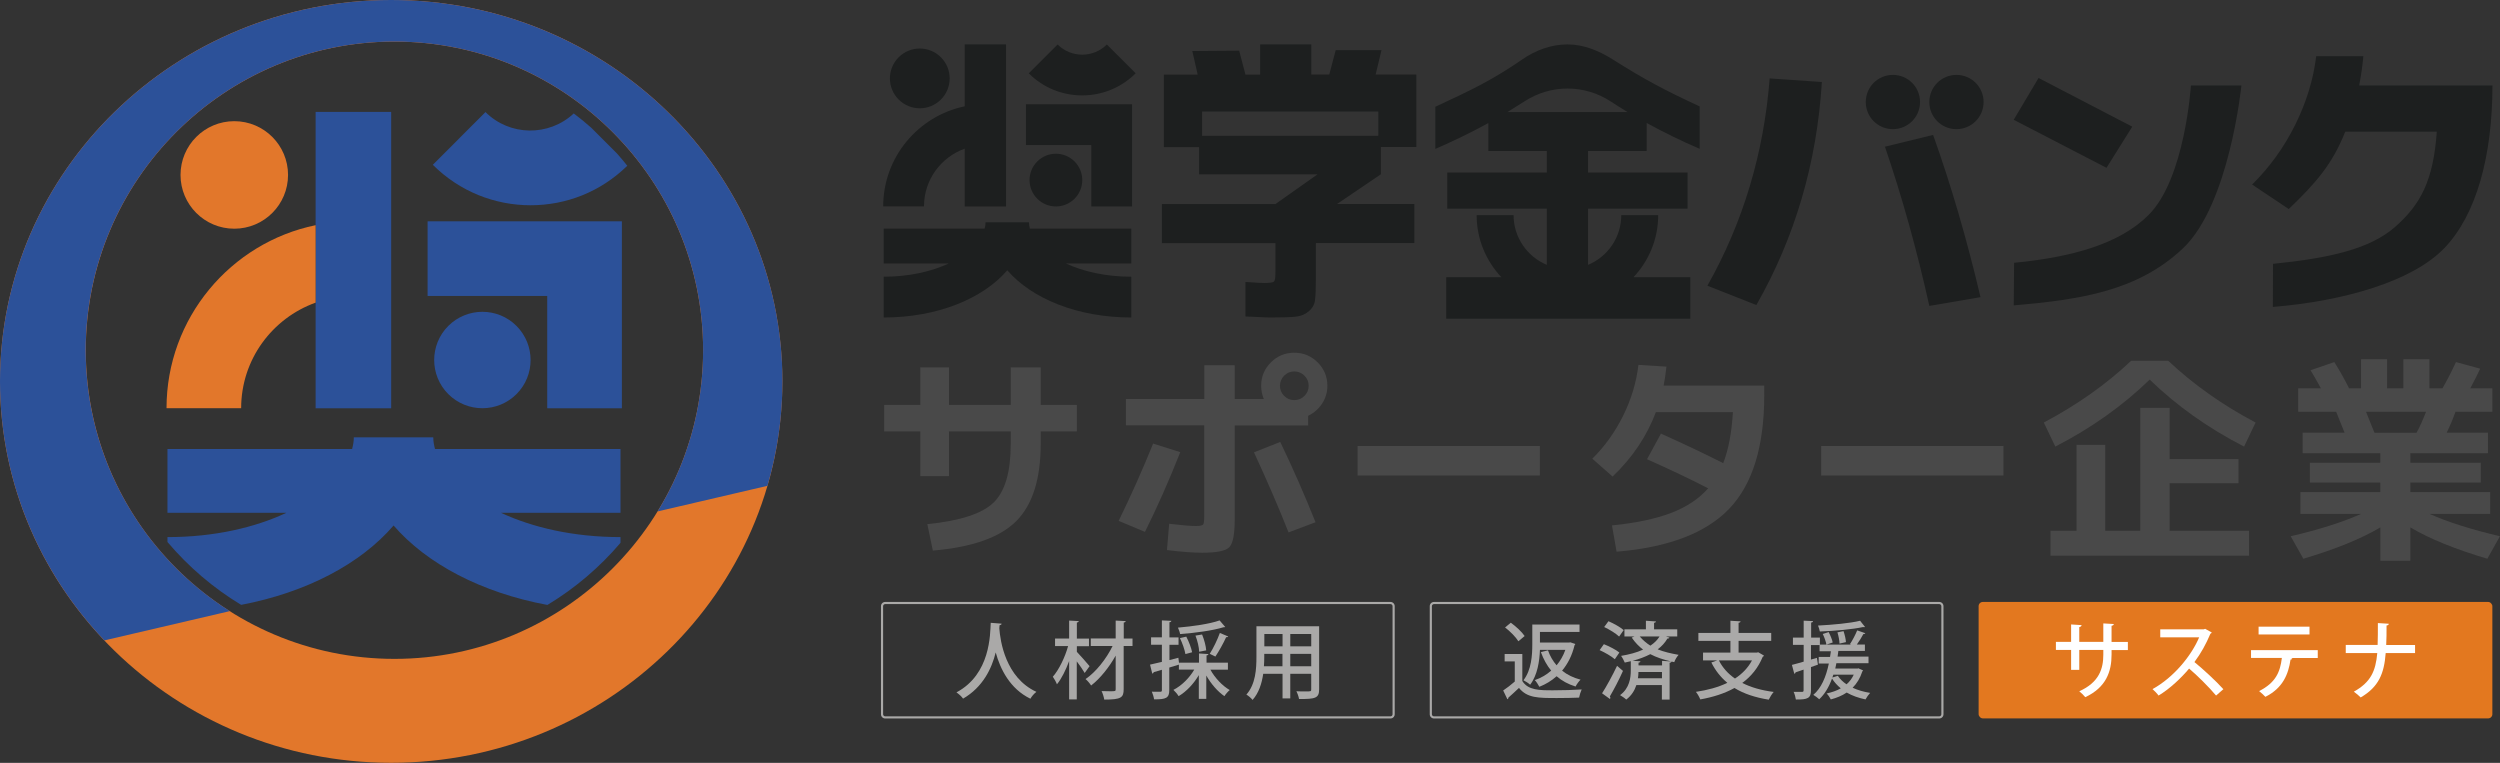 <?xml version="1.0" encoding="UTF-8"?>
<svg id="_レイヤー_2" data-name="レイヤー 2" xmlns="http://www.w3.org/2000/svg" viewBox="0 0 291.1 88.83">
  <rect x="0" y="0" width="291.1" height="88.83" fill="#333333" stroke="none"/>
  <defs>
    <style>
      .cls-1 {
        fill: #2c5199;
      }

      .cls-1, .cls-2, .cls-3, .cls-4, .cls-5, .cls-6, .cls-7 {
        stroke-width: 0px;
      }

      .cls-2 {
        fill: #1d1f1f;
      }

      .cls-3 {
        fill: #aaa9a8;
      }

      .cls-4 {
        fill: #e2772b;
      }

      .cls-5 {
        fill: #e3781f;
      }

      .cls-6 {
        fill: #fff;
      }

      .cls-7 {
        fill: #494949;
      }
    </style>
  </defs>
  <g id="TYPE">
    <g>
      <g>
        <path class="cls-7" d="M102.95,47.15h4.21v-4.37h3.34v4.37h7.19v-4.37h3.49v4.37h4.21v3.08h-4.21v1.44c0,4.11-.95,7.11-2.85,9.01s-5.14,3.04-9.71,3.43l-.64-3.08c3.8-.38,6.37-1.21,7.71-2.51,1.34-1.29,2-3.57,2-6.85v-1.44h-7.19v5.21h-3.34v-5.21h-4.21v-3.08Z"/>
        <path class="cls-7" d="M130.26,60.64c1.47-3.01,2.81-6.01,4.01-8.99l3.16,1c-1.32,3.34-2.69,6.43-4.11,9.28l-3.06-1.28ZM131.11,46.46h9.12v-3.93h3.54v3.93h3.39c-.2-.46-.31-.98-.31-1.54,0-1.06.38-1.97,1.13-2.72.75-.75,1.66-1.13,2.73-1.13s1.97.38,2.72,1.13c.75.75,1.13,1.66,1.13,2.72,0,.75-.2,1.45-.62,2.08s-.95,1.1-1.62,1.41v1.13h-8.55v10.97c0,1.71-.21,2.78-.63,3.21-.42.43-1.47.64-3.15.64-1.05,0-2.41-.1-4.11-.31l.26-3.06c1.46.17,2.48.26,3.08.26.5,0,.79-.06.87-.17.09-.11.13-.46.13-1.04v-10.51h-9.12v-3.08ZM150.04,62c-1.13-2.86-2.47-5.97-4.03-9.33l3.06-1.21c1.46,3.03,2.83,6.15,4.11,9.35l-3.14,1.18ZM151.89,46.1c.33-.33.49-.72.49-1.18s-.16-.86-.49-1.18-.72-.49-1.18-.49-.86.16-1.18.49-.49.72-.49,1.18.16.86.49,1.18c.33.33.72.49,1.18.49s.86-.16,1.18-.49Z"/>
        <path class="cls-7" d="M158.08,55.37v-3.44h21.22v3.44h-21.22Z"/>
        <path class="cls-7" d="M188.24,64.26l-.54-3.08c2.74-.27,5.02-.75,6.85-1.44,1.82-.69,3.27-1.65,4.35-2.88-2.04-1.05-4.41-2.18-7.12-3.39l1.62-2.98c2.74,1.23,5.16,2.38,7.25,3.44.62-1.59.99-3.57,1.13-5.94h-8.97c-1.05,2.79-2.72,5.29-5.04,7.5l-2.36-2.08c1.46-1.44,2.65-3.11,3.6-5.02.94-1.91,1.53-3.87,1.77-5.9l3.26.2c-.09.84-.2,1.58-.33,2.21h11.72v1.1c0,5.98-1.36,10.39-4.07,13.23-2.72,2.84-7.09,4.51-13.12,5.01Z"/>
        <path class="cls-7" d="M212.06,55.37v-3.44h21.22v3.44h-21.22Z"/>
        <path class="cls-7" d="M250.32,44.19c-3.14,3.05-6.8,5.65-11,7.81l-1.34-2.8c3.85-2.04,7.25-4.43,10.17-7.19h4.32c2.93,2.76,6.32,5.16,10.17,7.19l-1.34,2.8c-4.2-2.16-7.86-4.76-11-7.81ZM245.13,61.8h4.08v-14.31h3.42v5.96h8.02v2.82h-8.02v5.53h9.25v2.9h-23.12v-2.9h3.03v-10h3.34v10Z"/>
        <path class="cls-7" d="M289.96,57.3v2.54h-7.07c2.16.96,4.89,1.82,8.2,2.6l-1.46,2.62c-3.72-1.1-6.71-2.31-8.97-3.65v3.88h-3.49v-3.88c-2.26,1.34-5.25,2.55-8.97,3.65l-1.47-2.62c3.31-.77,6.04-1.64,8.2-2.6h-7.07v-2.54h9.3v-1.11h-8.2v-2.31h8.2v-1.11h-9.04v-2.39h4.88c-.27-.7-.6-1.52-.98-2.44h-4.42v-2.72h2.65c-.4-.74-.8-1.44-1.21-2.11l2.77-.95c.58.93,1.16,1.94,1.72,3.06h1.39v-3.39h3.03v3.39h1.9v-3.39h3.03v3.39h1.52c.6-1.05,1.12-2.06,1.57-3.06l2.82.77c-.22.5-.61,1.26-1.15,2.29h2.57v2.72h-4.29c-.31.86-.65,1.67-1.03,2.44h4.81v2.39h-9.04v1.11h8.2v2.31h-8.2v1.11h9.3ZM281.38,50.39c.38-.68.74-1.5,1.11-2.44h-6.99c.53,1.3.86,2.12.98,2.44h4.91Z"/>
      </g>
      <g>
        <path class="cls-3" d="M161.91,70.34c.13,0,.24.11.24.24v12.59c0,.13-.11.24-.24.24h-58.84c-.13,0-.24-.11-.24-.24v-12.59c0-.13.11-.24.24-.24h58.84M161.91,70.09h-58.84c-.27,0-.49.22-.49.49v12.59c0,.27.22.49.49.49h58.84c.27,0,.49-.22.49-.49v-12.59c0-.27-.22-.49-.49-.49h0Z"/>
        <g>
          <path class="cls-3" d="M116.63,72.62c0,.1-.1.15-.24.18l-.03.36c.11,1.48.71,5.74,4.32,7.4-.29.22-.55.53-.7.8-2.4-1.17-3.51-3.46-4.04-5.39-.46,1.87-1.49,4.04-3.8,5.38-.16-.24-.46-.51-.77-.73,3.98-2.12,3.92-6.79,3.99-8.1l1.27.1Z"/>
          <path class="cls-3" d="M125.38,75.89c.33.33,1.27,1.41,1.49,1.68l-.57.79c-.19-.34-.57-.88-.92-1.35v4.43h-.89v-4.47c-.39,1.06-.89,2.07-1.42,2.71-.1-.27-.32-.66-.48-.88.72-.82,1.42-2.27,1.78-3.57h-1.52v-.88h1.64v-2.09l1.12.06c-.01.09-.07.14-.22.17v1.87h1.41v.88h-1.41v.67ZM131.87,74.34v.88h-1.03v5.02c0,.99-.28,1.22-2.26,1.22-.04-.28-.18-.72-.31-.99.36.01.71.02.98.02.63,0,.66,0,.66-.25v-3.9c-.76,1.36-1.82,2.68-2.86,3.48-.15-.24-.42-.56-.65-.75,1.19-.8,2.43-2.36,3.15-3.85h-2.54v-.88h2.9v-2.08l1.17.06c-.02.09-.08.15-.23.17v1.86h1.03Z"/>
          <path class="cls-3" d="M142.95,77.98h-2.01c.52.96,1.41,1.89,2.25,2.37-.2.16-.48.48-.62.71-.78-.53-1.55-1.42-2.11-2.4v2.72h-.87v-2.77c-.6,1.02-1.45,1.92-2.35,2.45-.14-.23-.42-.56-.61-.73.94-.47,1.86-1.38,2.43-2.36h-1.79v-.58c-.37.12-.75.23-1.12.34v2.63c0,.91-.37,1.09-1.77,1.07-.03-.24-.15-.64-.26-.89.22.01.44.01.61.01h.38c.14,0,.18-.05.18-.19v-2.37l-.96.28c-.01.09-.08.15-.16.17l-.26-1.05c.38-.08.85-.2,1.38-.32v-2h-1.26v-.86h1.26v-1.97l1.1.05c-.01.09-.07.15-.22.17v1.76h1.06v.86h-1.06v1.78l1.04-.27.08.64h.01v-.07s2.31,0,2.31,0v-1.07l1.1.07c-.01.09-.08.14-.22.16v.84h2.49v.82ZM142.67,73.01s-.06.03-.22.03c-1.22.38-3.28.66-5.04.79-.03-.21-.15-.54-.25-.75,1.73-.15,3.72-.43,4.85-.84l.66.77ZM138.13,74.13c.3.57.59,1.33.68,1.82l-.78.21c-.08-.49-.35-1.27-.64-1.86l.74-.17ZM139.97,73.88c.25.6.45,1.36.48,1.85l-.82.16c-.01-.49-.19-1.28-.43-1.88l.78-.13ZM143.01,74.11c-.04.07-.12.1-.24.09-.31.69-.84,1.64-1.25,2.25,0,0-.65-.32-.66-.32.41-.63.91-1.67,1.18-2.43l.97.41Z"/>
          <path class="cls-3" d="M153.6,72.92v7.35c0,1.02-.44,1.14-2.34,1.12-.04-.26-.18-.66-.31-.9.38.02.77.02,1.06.02.64,0,.67,0,.67-.25v-1.8h-2.44v2.86h-.9v-2.86h-2.25c-.16,1.1-.51,2.23-1.24,3.04-.14-.19-.51-.51-.72-.62,1.08-1.22,1.17-2.99,1.17-4.39v-3.57h7.3ZM147.21,76.51c0,.33-.01.7-.04,1.07h2.16v-1.44h-2.12v.37ZM149.34,73.82h-2.12v1.44h2.12v-1.44ZM152.68,75.26v-1.44h-2.44v1.44h2.44ZM150.24,77.58h2.44v-1.44h-2.44v1.44Z"/>
        </g>
      </g>
      <path class="cls-3" d="M225.81,70.34c.13,0,.24.11.24.24v12.59c0,.13-.11.24-.24.24h-58.84c-.13,0-.24-.11-.24-.24v-12.59c0-.13.11-.24.24-.24h58.84M225.81,70.09h-58.84c-.27,0-.49.22-.49.49v12.59c0,.27.22.49.49.49h58.84c.27,0,.49-.22.49-.49v-12.59c0-.27-.22-.49-.49-.49h0Z"/>
      <g>
        <path class="cls-3" d="M177.26,76.15v3.15c.67,1.08,2.01,1.08,3.57,1.08,1.11,0,2.47-.04,3.34-.1-.11.23-.25.67-.3.95-.67.03-1.65.05-2.57.05-2.2,0-3.48,0-4.43-1.18-.42.41-.87.81-1.23,1.13,0,.1-.03.15-.12.19l-.49-1.02c.42-.28.92-.66,1.35-1.04v-2.35h-1.18v-.86h2.07ZM175.92,72.51c.6.43,1.29,1.07,1.61,1.55l-.73.61c-.29-.48-.96-1.16-1.55-1.61l.67-.55ZM180.25,75.73c.23.66.57,1.24,1,1.74.43-.52.78-1.12,1.02-1.8h-2.96c-.05,1.33-.29,2.94-1.14,4.06-.16-.16-.56-.42-.78-.52.94-1.21,1.03-2.94,1.03-4.2v-2.29h5.5v.86h-4.61v1.24h3.39l.15-.03.58.2c-.02.07-.06.1-.09.14-.29,1.2-.79,2.17-1.45,2.96.59.48,1.31.83,2.15,1.05-.2.19-.46.55-.58.8-.87-.27-1.6-.67-2.21-1.2-.59.53-1.27.94-2.01,1.23-.12-.23-.35-.6-.53-.78.69-.23,1.35-.61,1.91-1.1-.5-.61-.9-1.33-1.2-2.16l.8-.2Z"/>
        <path class="cls-3" d="M186.76,75.01c.61.24,1.41.65,1.8.97l-.53.78c-.38-.34-1.15-.78-1.77-1.06l.5-.7ZM186.55,80.72c.49-.76,1.2-2.05,1.74-3.19l.69.59c-.47,1.05-1.07,2.2-1.53,2.97.04.05.06.11.06.16,0,.05-.02.1-.05.14l-.91-.66ZM187.3,72.34c.61.26,1.38.69,1.76,1.03l-.53.75c-.36-.35-1.12-.82-1.74-1.11l.5-.68ZM193.98,74.11l.41.13c-.04.1-.13.12-.23.11-.29.49-.67.91-1.14,1.26.72.29,1.54.48,2.44.64-.2.21-.41.56-.51.85l-.31-.07c-.02.07-.09.13-.23.15v4.28h-.9v-1.69h-2.97c-.2.62-.56,1.22-1.18,1.69-.16-.16-.5-.39-.72-.52,1.11-.81,1.25-2.04,1.25-2.86v-1.09c-.23.06-.46.11-.7.16-.09-.21-.29-.6-.43-.78.93-.16,1.81-.38,2.56-.73-.48-.37-.93-.82-1.32-1.4l.32-.13h-1.17v-.83h2.5v-1l1.17.08c0,.08-.07.14-.22.16v.76h2.7v.83h-1.32ZM193.52,76.95l1.07.07h0c-.9-.21-1.7-.47-2.43-.85-.62.32-1.31.58-2.05.77l.9.06c0,.09-.08.14-.22.16v.32h2.74v-.53ZM190.78,78.25c0,.23-.02.47-.06.73h2.8v-.73h-2.74ZM190.93,74.11c.38.44.79.79,1.24,1.07.44-.29.81-.65,1.07-1.07h-2.31Z"/>
        <path class="cls-3" d="M204.73,75.95l.67.39c-.03.07-.09.12-.15.14-.53,1.29-1.35,2.29-2.38,3.04,1.01.52,2.25.87,3.66,1.05-.2.21-.45.64-.58.9-1.57-.25-2.9-.69-3.99-1.36-1.17.65-2.52,1.07-3.98,1.33-.09-.24-.33-.67-.51-.88,1.34-.2,2.59-.53,3.66-1.05-.76-.64-1.39-1.42-1.86-2.37l.68-.24h-1.65v-.91h3.19v-1.37h-3.73v-.92h3.73v-1.42l1.18.07c0,.09-.07.14-.23.17v1.18h3.8v.92h-3.8v1.37h2.12l.16-.04ZM200.15,76.9c.43.85,1.06,1.55,1.87,2.11.83-.54,1.51-1.23,1.98-2.11h-3.85Z"/>
        <path class="cls-3" d="M216.44,77.84l.5.22s-.05.09-.09.12c-.25.78-.64,1.41-1.13,1.9.6.28,1.29.48,2.04.6-.18.19-.42.53-.54.76-.81-.17-1.55-.43-2.19-.8-.53.36-1.16.62-1.85.8-.09-.19-.33-.55-.49-.69.61-.14,1.17-.32,1.65-.6-.4-.33-.75-.71-1.02-1.14-.36.99-.85,1.82-1.49,2.41-.15-.15-.48-.39-.69-.51.92-.77,1.48-2.07,1.81-3.65h-1.18v-.77h1.32c.04-.22.07-.43.1-.66h-1.32v-.72h-1v1.69l.69-.2.12.79-.81.28v2.71c0,.91-.37,1.09-1.76,1.07-.03-.24-.14-.64-.26-.89.22,0,.43,0,.61,0h.38c.13,0,.17-.05.17-.19v-2.4c-.36.13-.68.24-.94.32,0,.09-.08.15-.14.17l-.28-1.04c.38-.1.85-.22,1.37-.38v-1.95h-1.25v-.85h1.25v-1.97l1.09.05c0,.09-.07.15-.22.17v1.75h1.02v.82h3.64l-.14-.06c.29-.43.65-1.12.84-1.6l.95.33c-.05.08-.13.11-.23.1-.19.36-.49.85-.76,1.22h.94v.74h-3.09l-.09.66h3.6v.77h-3.74c-.04.2-.09.41-.13.62h2.61l.15-.03ZM217.17,73s-.06.03-.11.03c-.03,0-.07,0-.11-.02-1.24.27-3.33.46-5.05.52-.03-.2-.13-.51-.21-.69,1.71-.09,3.74-.27,4.9-.56l.58.73ZM212.93,73.6c.2.38.41.89.47,1.21l-.73.25c-.06-.33-.23-.85-.43-1.24l.69-.22ZM213.47,78.57c-.03.11-.07.22-.11.32l.64-.2c.24.37.59.71,1.01.99.35-.3.63-.67.84-1.12h-2.38ZM214.66,73.49c.14.41.27.95.28,1.28l-.75.17c0-.34-.11-.89-.24-1.31l.71-.14Z"/>
      </g>
      <rect class="cls-5" x="230.39" y="70.09" width="59.82" height="13.56" rx=".49" ry=".49"/>
      <g>
        <path class="cls-6" d="M247.77,75.69h-1.9v.54c0,1.97-.63,3.81-3.06,4.95-.17-.21-.46-.5-.7-.69,2.33-1.04,2.8-2.65,2.8-4.25v-.56h-2.8v2.32h-.95v-2.32h-1.77v-.94h1.77v-2.03l1.22.08c0,.1-.1.2-.27.23v1.72h2.8v-2.15l1.22.07c0,.1-.09.18-.26.21v1.88h1.9v.94Z"/>
        <path class="cls-6" d="M257.54,73.65c-.04.07-.09.11-.16.14-.53,1.25-1.08,2.24-1.86,3.3.99.81,2.5,2.19,3.37,3.16l-.85.74c-.79-.95-2.25-2.4-3.14-3.14-.88,1.05-2.24,2.36-3.56,3.14-.15-.22-.48-.56-.7-.75,2.52-1.39,4.55-3.94,5.43-6.03h-4.53v-.93h5.06l.17-.06.77.43Z"/>
        <path class="cls-6" d="M269.88,76.62h-3.14l.18.05c-.02.07-.1.13-.21.13-.25,1.71-.89,3.32-2.93,4.34-.15-.17-.52-.51-.73-.67,1.94-.98,2.45-2.22,2.65-3.86h-3.59v-.91h7.77v.91ZM268.92,73.88h-5.93v-.91h5.93v.91Z"/>
        <path class="cls-6" d="M281.21,76.04h-3.42c-.18,2.4-.81,3.94-2.91,5.17-.19-.2-.55-.49-.8-.67,1.96-1.1,2.54-2.37,2.73-4.5h-3.67v-.94h3.71c.03-.74.03-1.6.03-2.55l1.27.08c0,.12-.1.19-.26.2,0,.83,0,1.59-.04,2.27h3.36v.94Z"/>
      </g>
      <path class="cls-2" d="M148.51,31.73v-3.42h-13.22v-4.55h13.22l4.9-3.46h-13.79v-3.17h-4.1v-8.44h3.94l-.63-2.75,5.46-.04.73,2.79h1.71v-3.52s5.96,0,5.96,0v3.51s2.09,0,2.09,0l.75-2.84h5.33l-.68,2.84h4.74v8.44h-4.13v3.17l-5.1,3.46h9v4.55h-11.47v4.18c0,1.14-.03,1.96-.1,2.48-.07.52-.32.95-.74,1.3-.42.35-.94.56-1.55.62-.61.06-1.59.09-2.94.09-.67,0,.23,0-2.87-.12v-4.02c.43.02,1.56.12,2.18.12s1.02-.05,1.14-.16.17-.46.17-1.07ZM160.49,12.99h-20.52v2.82h20.52v-2.82Z"/>
      <path class="cls-2" d="M206.05,9.13l6.09.42c-.59,9.43-3.13,18.08-7.63,25.97l-5.7-2.25c4.15-7.36,6.57-15.41,7.25-24.14ZM219.49,17.08l5.6-1.37c2.09,5.84,3.93,12.14,5.52,18.89l-5.96,1.02c-1.45-6.54-3.18-12.72-5.17-18.54ZM223.57,11.88c0,1.74-1.41,3.16-3.16,3.16s-3.16-1.41-3.16-3.16,1.41-3.16,3.16-3.16,3.16,1.41,3.16,3.16ZM230.97,11.88c0,1.74-1.41,3.16-3.16,3.16s-3.16-1.41-3.16-3.16,1.41-3.16,3.16-3.16,3.16,1.41,3.16,3.16Z"/>
      <path class="cls-2" d="M234.48,13.94l2.89-4.86,10.91,5.67-3,4.79-10.8-5.59ZM255.11,9.95h5.88s-1.39,13.84-6.8,18.96c-5.27,4.98-11.9,5.97-19.71,6.65l.04-4.96c6.8-.66,12.31-2.21,15.67-5.58,4.24-4.23,4.92-15.07,4.92-15.07Z"/>
      <path class="cls-2" d="M283.73,15.33h-10.65c-1.48,3.75-3.41,5.98-6.58,9.01l-4.26-2.85c2.04-2.02,3.71-4.33,5.01-6.95,1.3-2.62,2.12-5.28,2.45-8h5.49c-.09.99-.26,2.29-.49,3.41h15.52c0,8.19-1.86,15.04-5.59,18.93-3.73,3.89-11.72,6.18-19.98,6.86l.02-5.02c6.59-.66,11.3-1.73,14.23-4.31,2.92-2.58,4.44-5.33,4.84-11.08Z"/>
      <g>
        <path class="cls-2" d="M112.33,17.32v6.72h4.81V5.17h-4.81v7.21c-5.41,1.12-9.49,5.92-9.49,11.65h4.75c0-3.1,1.98-5.73,4.74-6.72Z"/>
        <path class="cls-2" d="M119.82,25.88h-5.06c0,.25-.04.5-.11.74h-11.75v4.06h7.57c-2,.93-4.59,1.54-7.57,1.54v4.75c6.23,0,11.55-2.19,14.39-5.5,2.85,3.31,8.19,5.5,14.44,5.5v-4.75c-3,0-5.6-.61-7.61-1.54h7.61v-4.06h-11.81c-.06-.25-.11-.5-.11-.74Z"/>
        <path class="cls-2" d="M132.24,8.54l-3.36-3.36c-1.58,1.58-4.15,1.58-5.73,0l-3.36,3.36c1.72,1.72,3.97,2.57,6.22,2.57s4.51-.86,6.22-2.57Z"/>
        <path class="cls-2" d="M125.12,23.14c1.2-1.2,1.2-3.14,0-4.34-1.2-1.2-3.14-1.2-4.34,0-1.2,1.2-1.2,3.14,0,4.34,1.2,1.2,3.14,1.2,4.34,0Z"/>
        <polygon class="cls-2" points="119.46 16.89 127.07 16.89 127.07 24.04 131.82 24.04 131.82 12.14 119.46 12.14 119.46 16.89"/>
        <path class="cls-2" d="M109.56,11.59c1.36-1.36,1.36-3.56,0-4.92-1.36-1.36-3.56-1.36-4.92,0-1.36,1.36-1.36,3.56,0,4.92,1.36,1.36,3.56,1.36,4.92,0Z"/>
      </g>
      <path class="cls-2" d="M191.74,17.57v-3.25c2.03,1.11,4.09,2.12,6.17,3.01v-4.94c-4.16-1.93-6.43-3.14-10.09-5.45-1.62-1.02-3.39-1.77-5.3-1.77s-3.73.68-5.3,1.77c-3.45,2.38-5.93,3.56-10.09,5.49v4.91c2.08-.9,4.14-1.9,6.17-3.01v3.25h6.81v2.51h-11.59v4.21h11.59v6.54c-2.27-.95-3.87-3.19-3.87-5.79h-4.3c0,2.8,1.1,5.34,2.88,7.23h-6.42v4.83h28.42v-4.83h-6.62c1.78-1.89,2.88-4.43,2.88-7.23h-4.3c0,2.61-1.6,4.85-3.87,5.79v-6.54h11.59v-4.21h-11.59v-2.51h6.81ZM175.54,13.04c.67-.41,1.32-.82,1.96-1.23,3.07-2,6.98-2,10.05,0,.64.42,1.29.83,1.96,1.24h-13.97Z"/>
      <g>
        <path class="cls-4" d="M45.55,0C20.43,0,0,19.92,0,44.41s20.43,44.41,45.55,44.41,45.55-19.92,45.55-44.41S70.67,0,45.55,0ZM45.93,76.72c-19.82,0-35.94-16.12-35.94-35.94S26.11,4.84,45.93,4.84s35.94,16.12,35.94,35.94-16.12,35.94-35.94,35.94Z"/>
        <g>
          <circle class="cls-4" cx="27.28" cy="20.37" r="6.26"/>
          <g>
            <path class="cls-1" d="M60.14,45.89c2.19-2.19,2.19-5.74,0-7.94-2.19-2.19-5.74-2.19-7.94,0-2.19,2.19-2.19,5.75,0,7.94,2.19,2.19,5.75,2.19,7.94,0Z"/>
            <polygon class="cls-1" points="49.79 34.46 63.72 34.46 63.72 47.54 72.41 47.54 72.41 25.77 49.79 25.77 49.79 34.46"/>
            <polygon class="cls-1" points="36.75 13.03 36.75 26.22 36.75 35.24 36.75 47.54 45.55 47.54 45.55 13.03 36.75 13.03"/>
            <path class="cls-1" d="M56.54,13.04l-6.14,6.15c3.14,3.14,7.26,4.71,11.38,4.71s8.14-1.54,11.26-4.6c-.39-.49-.79-.97-1.21-1.44l-2.98-2.98c-.66-.58-1.33-1.14-2.04-1.67-2.9,2.7-7.45,2.66-10.28-.16Z"/>
            <path class="cls-1" d="M72.25,63.22v-.68c-5.48,0-10.24-1.12-13.92-2.83h13.92v-7.43h-21.6c-.12-.46-.2-.91-.2-1.36h-9.25c0,.45-.08.91-.2,1.36h-21.5v7.43h13.85c-3.65,1.71-8.39,2.83-13.85,2.83v.57c2.44,2.88,5.33,5.36,8.58,7.32,7.61-1.45,13.91-4.78,17.75-9.24,3.87,4.47,10.23,7.82,17.91,9.25,3.22-1.94,6.09-4.39,8.51-7.23Z"/>
          </g>
        </g>
        <path class="cls-4" d="M36.75,35.24v-9.02c-9.9,2.04-17.36,10.82-17.36,21.31h8.69c0-5.66,3.62-10.48,8.67-12.29Z"/>
        <path class="cls-1" d="M45.55,0C20.43,0,0,19.92,0,44.41,0,56.05,4.62,66.65,12.15,74.57l14.61-3.41c-10.07-6.37-16.78-17.61-16.78-30.38C9.99,20.96,26.11,4.84,45.93,4.84s35.94,16.12,35.94,35.94c0,6.87-1.94,13.3-5.3,18.77l12.79-2.98c1.13-3.86,1.75-7.94,1.75-12.15C91.1,19.92,70.67,0,45.55,0Z"/>
      </g>
    </g>
  </g>
</svg>